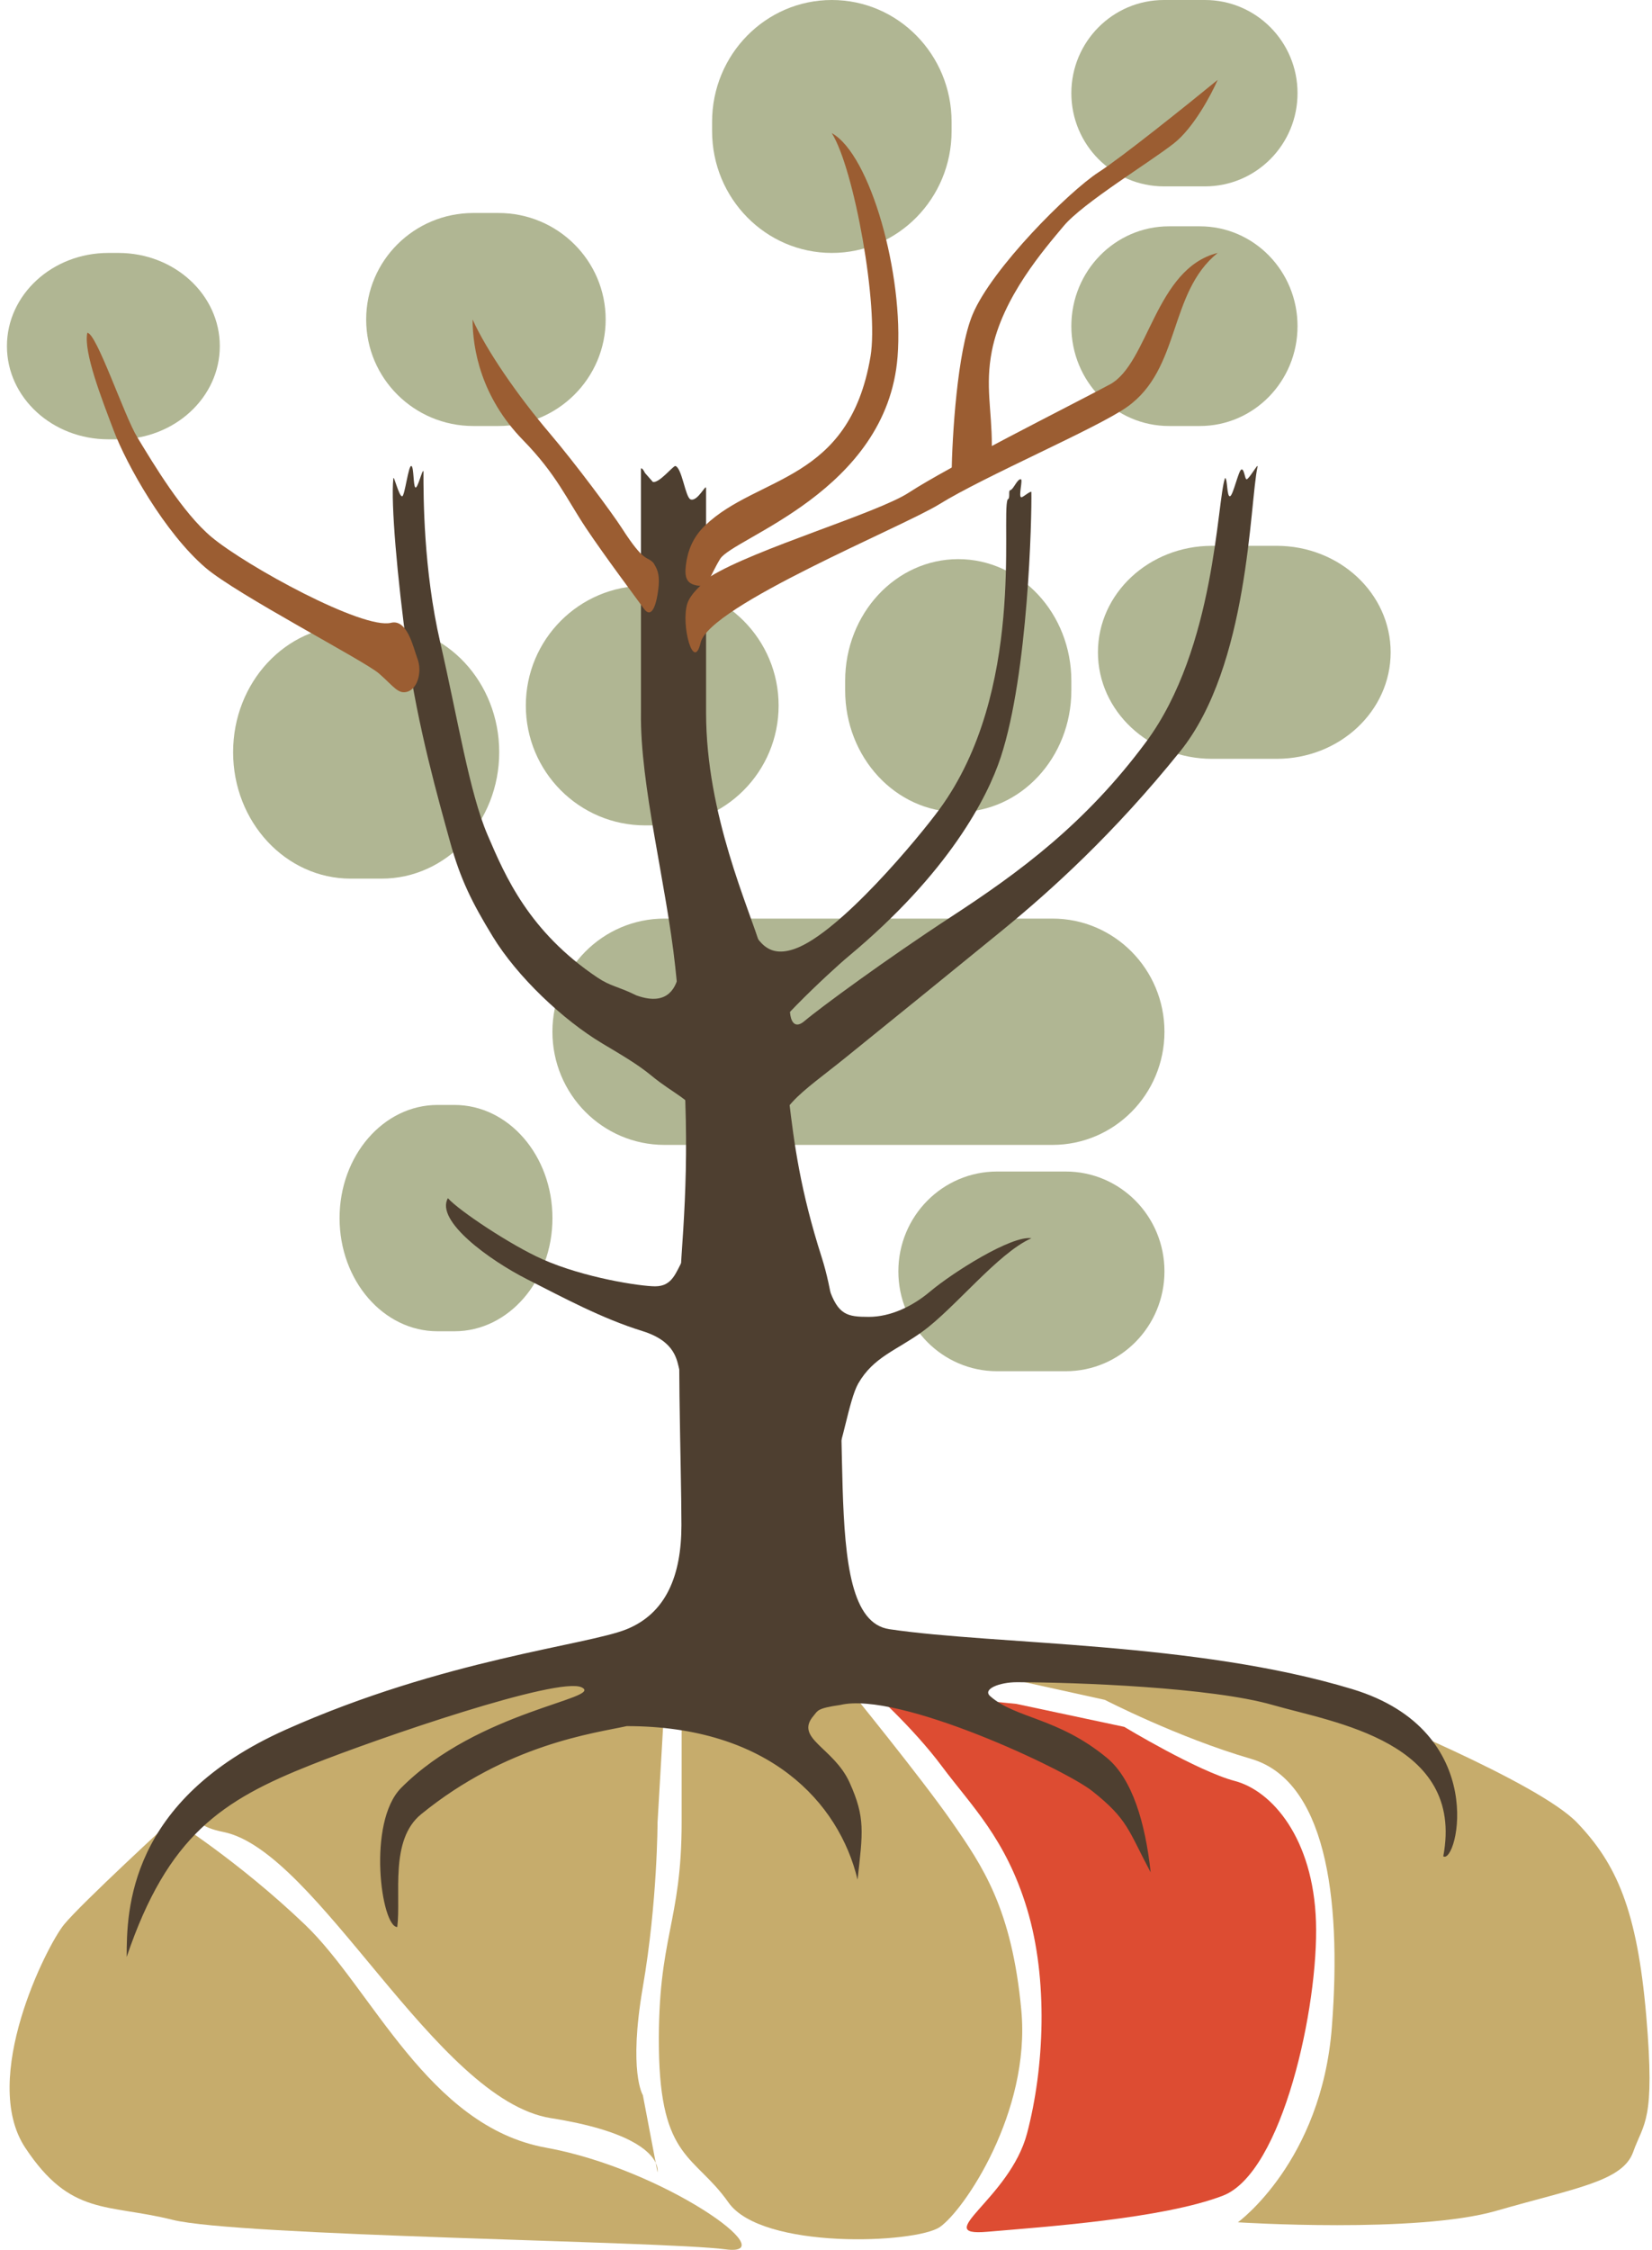 <svg xmlns="http://www.w3.org/2000/svg" width="144" height="196" viewBox="0 0 144 196" fill="none"><path d="M15.03 158.52C15.03 158.52 7.095 165.807 5.578 167.665C4.061 169.522 -1.773 181.094 2.195 187.096C6.162 193.096 9.312 191.953 15.03 193.382C20.747 194.81 57.853 195.239 63.22 195.953C68.588 196.668 57.853 188.953 47.585 187.096C37.316 185.238 32.416 173.236 26.581 167.665C20.747 162.092 15.03 158.52 15.03 158.52Z" fill="#C6AC6C"></path><path d="M49.18 145.924L57.896 148.784L57.315 158.791C57.315 158.791 57.315 165.653 56.037 173.087C54.758 180.521 56.037 182.523 56.037 182.523L57.159 188.422C57.392 188.916 57.315 189.242 57.315 189.242L57.159 188.422C56.67 187.383 54.816 185.599 48.018 184.524C37.983 182.937 27.681 161.24 19.468 159.596C11.254 157.951 26.866 151.643 26.866 151.643L49.18 145.924Z" fill="#C6AC6C"></path><path d="M57.435 178.437C57.319 168.716 59.417 167.573 59.417 158.71V146.847H73.756C73.756 146.847 80.284 154.851 82.966 158.71C85.647 162.569 88.211 166.287 89.027 175.148C89.844 184.011 84.015 192.587 81.916 194.017C79.818 195.447 66.411 196.018 63.497 191.873C60.583 187.727 57.552 188.156 57.435 178.437Z" fill="#C6AC6C"></path><path d="M82.096 153.866C79.543 150.439 75.829 147.153 75.829 147.153L88.596 148.439L97.997 150.439C97.997 150.439 104.381 154.295 107.631 155.152C110.881 156.008 114.479 160.15 114.711 167.434C114.944 174.718 111.81 189.285 106.586 191.284C101.364 193.284 91.034 193.998 86.043 194.426C81.052 194.855 88.016 191.571 89.524 185.858C91.034 180.145 91.382 172.432 89.524 166.292C87.668 160.15 84.65 157.294 82.096 153.866Z" fill="#DD4C32"></path><path d="M137.472 158.787C134.06 155.22 118.48 148.943 118.48 148.943L98.01 146.232H87.889L96.305 148.087C96.305 148.087 102.672 151.369 109.041 153.223C115.409 155.078 117.002 164.923 116.092 176.622C115.182 188.321 107.904 193.6 107.904 193.6C107.904 193.6 123.484 194.598 130.421 192.601C137.358 190.604 141.452 190.034 142.362 187.465C143.271 184.897 144.295 184.897 143.499 175.623C142.703 166.349 140.883 162.354 137.472 158.787Z" fill="#C6AC6C"></path><path d="M91.737 80.024H57.918C52.525 80.024 48.153 84.437 48.153 89.882V89.882C48.153 95.326 52.525 99.74 57.918 99.74H91.737C97.13 99.74 101.502 95.326 101.502 89.882C101.502 84.437 97.13 80.024 91.737 80.024Z" fill="#B0B693"></path><path d="M30.567 76.544H33.267C38.926 76.544 43.515 71.612 43.515 65.527C43.515 59.442 38.926 54.509 33.267 54.509H30.567C24.908 54.509 20.319 59.442 20.319 65.527C20.319 71.612 24.908 76.544 30.567 76.544Z" fill="#B0B693"></path><path d="M56.237 71.905H57.468C63.213 71.905 67.87 67.232 67.87 61.467V61.467C67.87 55.703 63.213 51.029 57.468 51.029H56.237C50.492 51.029 45.835 55.703 45.835 61.467V61.467C45.835 67.232 50.492 71.905 56.237 71.905Z" fill="#B0B693"></path><path d="M83.528 70.746H83.528C88.972 70.746 93.386 65.998 93.386 60.141V59.315C93.386 53.458 88.972 48.71 83.528 48.71H83.528C78.083 48.71 73.67 53.458 73.67 59.315V60.141C73.67 65.998 78.083 70.746 83.528 70.746Z" fill="#B0B693"></path><path d="M105.646 66.107H111.277C116.768 66.107 121.219 61.953 121.219 56.828C121.219 51.704 116.768 47.55 111.277 47.55H105.646C100.155 47.55 95.704 51.704 95.704 56.828C95.704 61.953 100.155 66.107 105.646 66.107Z" fill="#B0B693"></path><path d="M104.588 19.716H101.9C97.198 19.716 93.386 23.61 93.386 28.414V28.414C93.386 33.218 97.198 37.112 101.9 37.112H104.588C109.29 37.112 113.102 33.218 113.102 28.414V28.414C113.102 23.61 109.29 19.716 104.588 19.716Z" fill="#B0B693"></path><path d="M43.457 18.556H41.255C36.098 18.556 31.918 22.71 31.918 27.834V27.834C31.918 32.959 36.098 37.112 41.255 37.112H43.457C48.613 37.112 52.794 32.959 52.794 27.834V27.834C52.794 22.71 48.613 18.556 43.457 18.556Z" fill="#B0B693"></path><path d="M82.947 10.61C82.947 4.75 78.274 0 72.509 0C66.745 0 62.071 4.75 62.071 10.61V11.425C62.071 17.285 66.745 22.035 72.509 22.035C78.274 22.035 82.947 17.285 82.947 11.425V10.61Z" fill="#B0B693"></path><path d="M39.616 96.26H38.137C33.421 96.26 29.599 100.674 29.599 106.118C29.599 111.563 33.421 115.976 38.137 115.976H39.616C44.332 115.976 48.155 111.563 48.155 106.118C48.155 100.674 44.332 96.26 39.616 96.26Z" fill="#B0B693"></path><path d="M92.897 102.059H86.912C82.159 102.059 78.307 105.953 78.307 110.757C78.307 115.561 82.159 119.456 86.912 119.456H92.897C97.649 119.456 101.502 115.561 101.502 110.757C101.502 105.953 97.649 102.059 92.897 102.059Z" fill="#B0B693"></path><path d="M105.031 0H101.457C96.999 0 93.386 3.635 93.386 8.118V8.118C93.386 12.602 96.999 16.237 101.457 16.237H105.031C109.488 16.237 113.102 12.602 113.102 8.118V8.118C113.102 3.635 109.488 0 105.031 0Z" fill="#B0B693"></path><path d="M10.321 22.035H9.442C4.561 22.035 0.604 25.67 0.604 30.154C0.604 34.638 4.561 38.272 9.442 38.272H10.321C15.202 38.272 19.16 34.638 19.16 30.154C19.16 25.67 15.202 22.035 10.321 22.035Z" fill="#B0B693"></path><path d="M74.805 120.536C73.996 121.951 73.338 126.414 72.905 126.414C72.086 126.414 70.433 122.867 70.221 119.798C69.914 115.374 71.977 111.399 72.239 112.177C73.045 114.576 73.862 114.721 75.737 114.721C77.613 114.721 79.525 113.817 81.061 112.525C83.053 110.848 88.176 107.614 89.905 107.872C86.978 109.165 83.252 113.945 80.395 116.013C78.128 117.655 76.137 118.21 74.805 120.536Z" fill="#4E3F30"></path><path d="M73.951 83.321C72.371 84.635 66.099 90.482 66.619 91.286C63.565 94.012 64.385 79.212 64.856 79.89C65.871 81.347 66.486 83.649 69.283 82.657C73.208 81.265 80.119 72.92 81.896 70.49C89.394 60.242 87.243 45.194 87.825 43.517C88.1 43.419 87.858 42.745 88.064 42.703C88.341 42.648 88.666 41.706 88.987 41.753C89.175 41.781 88.757 43.254 89.016 43.318C89.159 43.353 89.727 42.802 89.901 42.848C89.947 44.989 89.639 58.651 87.233 65.96C86.072 69.489 82.703 76.036 73.951 83.321Z" fill="#4E3F30"></path><path d="M42.54 72.832C44.037 76.321 46.113 81.161 52.062 85.151C53.253 85.949 53.799 85.892 55.478 86.718C58.447 87.79 58.937 85.648 59.108 85.151C63.191 87.897 62.239 97.665 61.029 97.415C60.122 95.668 58.822 95.389 56.759 93.689C55.607 92.74 54.304 91.979 52.489 90.895C49.074 88.853 45.097 85.106 42.948 81.583C41.148 78.633 40.136 76.615 39.236 73.355C38.247 69.771 36.39 63.263 35.504 56.741C34.617 50.219 34.062 43.855 34.286 41.682C34.324 41.317 34.776 43.287 35.059 43.235C35.289 43.192 35.602 40.486 35.861 40.595C36.077 40.686 36.019 42.286 36.199 42.458C36.4 42.651 36.822 40.796 36.911 41.061C36.911 43.304 36.911 49.614 38.374 55.965C39.911 62.642 40.915 69.044 42.498 72.734L42.54 72.832Z" fill="#4E3F30"></path><path d="M55.981 115.953C58.899 116.857 58.998 118.491 59.249 119.455L62.07 116.485L59.554 109.701C58.895 110.875 58.613 112.06 57.108 112.06C55.828 112.06 50.953 111.327 47.283 109.701C44.528 108.479 39.971 105.444 39.04 104.379C37.924 106.374 42.71 109.801 45.91 111.427C49.109 113.054 52.478 114.868 55.981 115.953Z" fill="#4E3F30"></path><path d="M117.874 147.151C129.973 150.811 127.007 162.483 125.806 161.715C127.701 151.707 116.255 150.065 110.937 148.532C105.619 146.999 93.825 146.55 88.622 146.55C87.12 146.55 85.616 147.151 86.311 147.764C88.523 149.723 92.207 149.607 96.484 153.138C98.703 154.968 99.838 158.817 100.3 163.116C98.334 159.432 98.334 158.51 95.213 156.035C92.826 154.142 78.324 147.312 73.245 148.532C71.179 148.82 71.279 149.054 70.933 149.453C69.198 151.448 72.667 152.216 74.055 155.287C75.442 158.357 75.21 159.604 74.752 163.749C73.129 156.995 67.002 150.374 54.631 150.374C51.812 150.995 44.225 151.929 36.709 158.05C33.935 160.31 34.975 165.112 34.628 167.875C33.241 167.875 31.969 158.767 34.975 155.747C41.681 149.012 52.716 147.966 50.699 146.997C48.683 146.028 33.079 151.387 27.113 153.751C19.367 156.822 14.626 159.892 11.042 170.485C11.042 166.494 11.158 156.822 24.916 150.681C38.675 144.541 51.195 143.33 54.631 141.93C58.066 140.531 59.398 137.246 59.398 132.873C59.398 127.597 58.95 115.999 59.398 109.538C59.846 103.078 60.203 96.644 58.858 84.209C58.076 76.975 55.78 68.356 55.87 62.092V40.807C55.988 40.774 56.099 40.971 56.229 41.213L56.916 41.992C57.489 42.065 58.559 40.699 58.858 40.592C59.456 40.742 59.736 43.355 60.203 43.508C60.826 43.713 61.547 42.093 61.547 42.539V62.092C61.547 71.006 65.319 79.146 66.308 82.52C69.495 93.389 67.894 97.867 71.626 109.538C75.21 120.746 70.933 140.958 77.523 141.93C86.885 143.313 104.187 143.009 117.874 147.151Z" fill="#4E3F30"></path><path d="M73.685 92.152C69.883 95.223 67.199 96.704 67.944 99.74L62.071 93.154L63.156 92.488L67.088 88.689L69.112 86.715C68.676 87.143 68.638 90.207 70.119 88.955C71.503 87.784 77.341 83.499 82.934 79.851C88.835 76.001 94.598 71.784 99.902 64.633C105.963 56.461 106.072 43.58 106.782 41.647C107.013 41.629 106.919 43.363 107.232 43.225C107.495 43.109 107.955 41.008 108.202 40.906C108.466 40.797 108.495 41.742 108.661 41.754C108.862 41.768 109.697 40.279 109.616 40.651C108.924 43.856 108.885 57.995 102.869 65.46C97.104 72.615 91.65 77.549 87.308 81.096C83.057 84.569 77.522 89.052 73.685 92.152Z" fill="#4E3F30"></path><path d="M59.797 49.158C59.939 48.076 60.334 46.854 61.467 45.772C66.064 41.379 74.014 42.061 75.877 31.074C76.612 26.746 74.464 14.69 72.502 11.598C75.877 13.453 78.793 23.963 78.239 31.074C77.324 42.821 63.903 46.84 62.77 48.694C61.827 50.24 61.779 51.167 60.788 51.013C59.797 50.858 59.656 50.24 59.797 49.158Z" fill="#9B5D32"></path><path d="M57.389 51.272C57.552 49.901 57.207 49.476 56.98 49.068C56.39 48.375 56.245 49.191 54.203 46.008C53.346 44.674 50.15 40.373 47.91 37.74C45.102 34.438 42.415 30.536 41.194 27.834C41.194 30.386 41.927 34.588 45.59 38.34C48.508 41.33 49.375 43.443 51.084 46.008C52.699 48.432 55.623 52.326 56.119 53.019C56.731 53.876 57.184 52.985 57.389 51.272Z" fill="#9B5D32"></path><path d="M36.379 57.354C36.037 56.464 35.517 53.901 34.082 54.256C31.624 54.864 21.479 49.316 18.456 46.799C15.912 44.682 13.363 40.385 11.966 38.093C10.819 36.213 8.413 28.994 7.61 28.994C7.267 30.662 8.853 34.71 9.903 37.487C11.038 40.489 14.373 46.435 17.926 49.468C20.663 51.805 31.745 57.556 33.029 58.669C34.312 59.782 34.721 60.553 35.577 60.236C36.432 59.918 36.807 58.467 36.379 57.354Z" fill="#9B5D32"></path><path d="M59.904 52.607C60.179 51.694 61.33 50.779 61.903 50.234C65.802 47.813 76.486 44.704 79.233 42.907C82.674 40.656 93.194 35.387 96.732 33.497C100.12 31.687 100.684 23.393 106.141 22.035C101.834 25.504 102.942 32.139 98.238 35.457C95.604 37.315 85.824 41.477 81.868 43.931C78.702 45.895 61.824 52.766 61.072 55.986C60.461 58.598 59.343 54.471 59.904 52.607Z" fill="#9B5D32"></path><path d="M84.778 41.307C86.121 40.503 86.456 39.297 86.456 38.794C86.456 35.722 85.868 33.6 86.456 30.584C87.372 25.892 91.035 21.703 92.713 19.693C94.392 17.682 100.19 14.164 102.326 12.488C104.035 11.148 105.582 8.243 106.142 6.959C103.547 9.081 97.84 13.661 95.765 15.001C93.171 16.677 86.456 23.379 84.778 27.4C83.435 30.617 82.998 38.012 82.946 41.307C82.998 41.642 83.435 42.112 84.778 41.307Z" fill="#9B5D32"></path></svg>